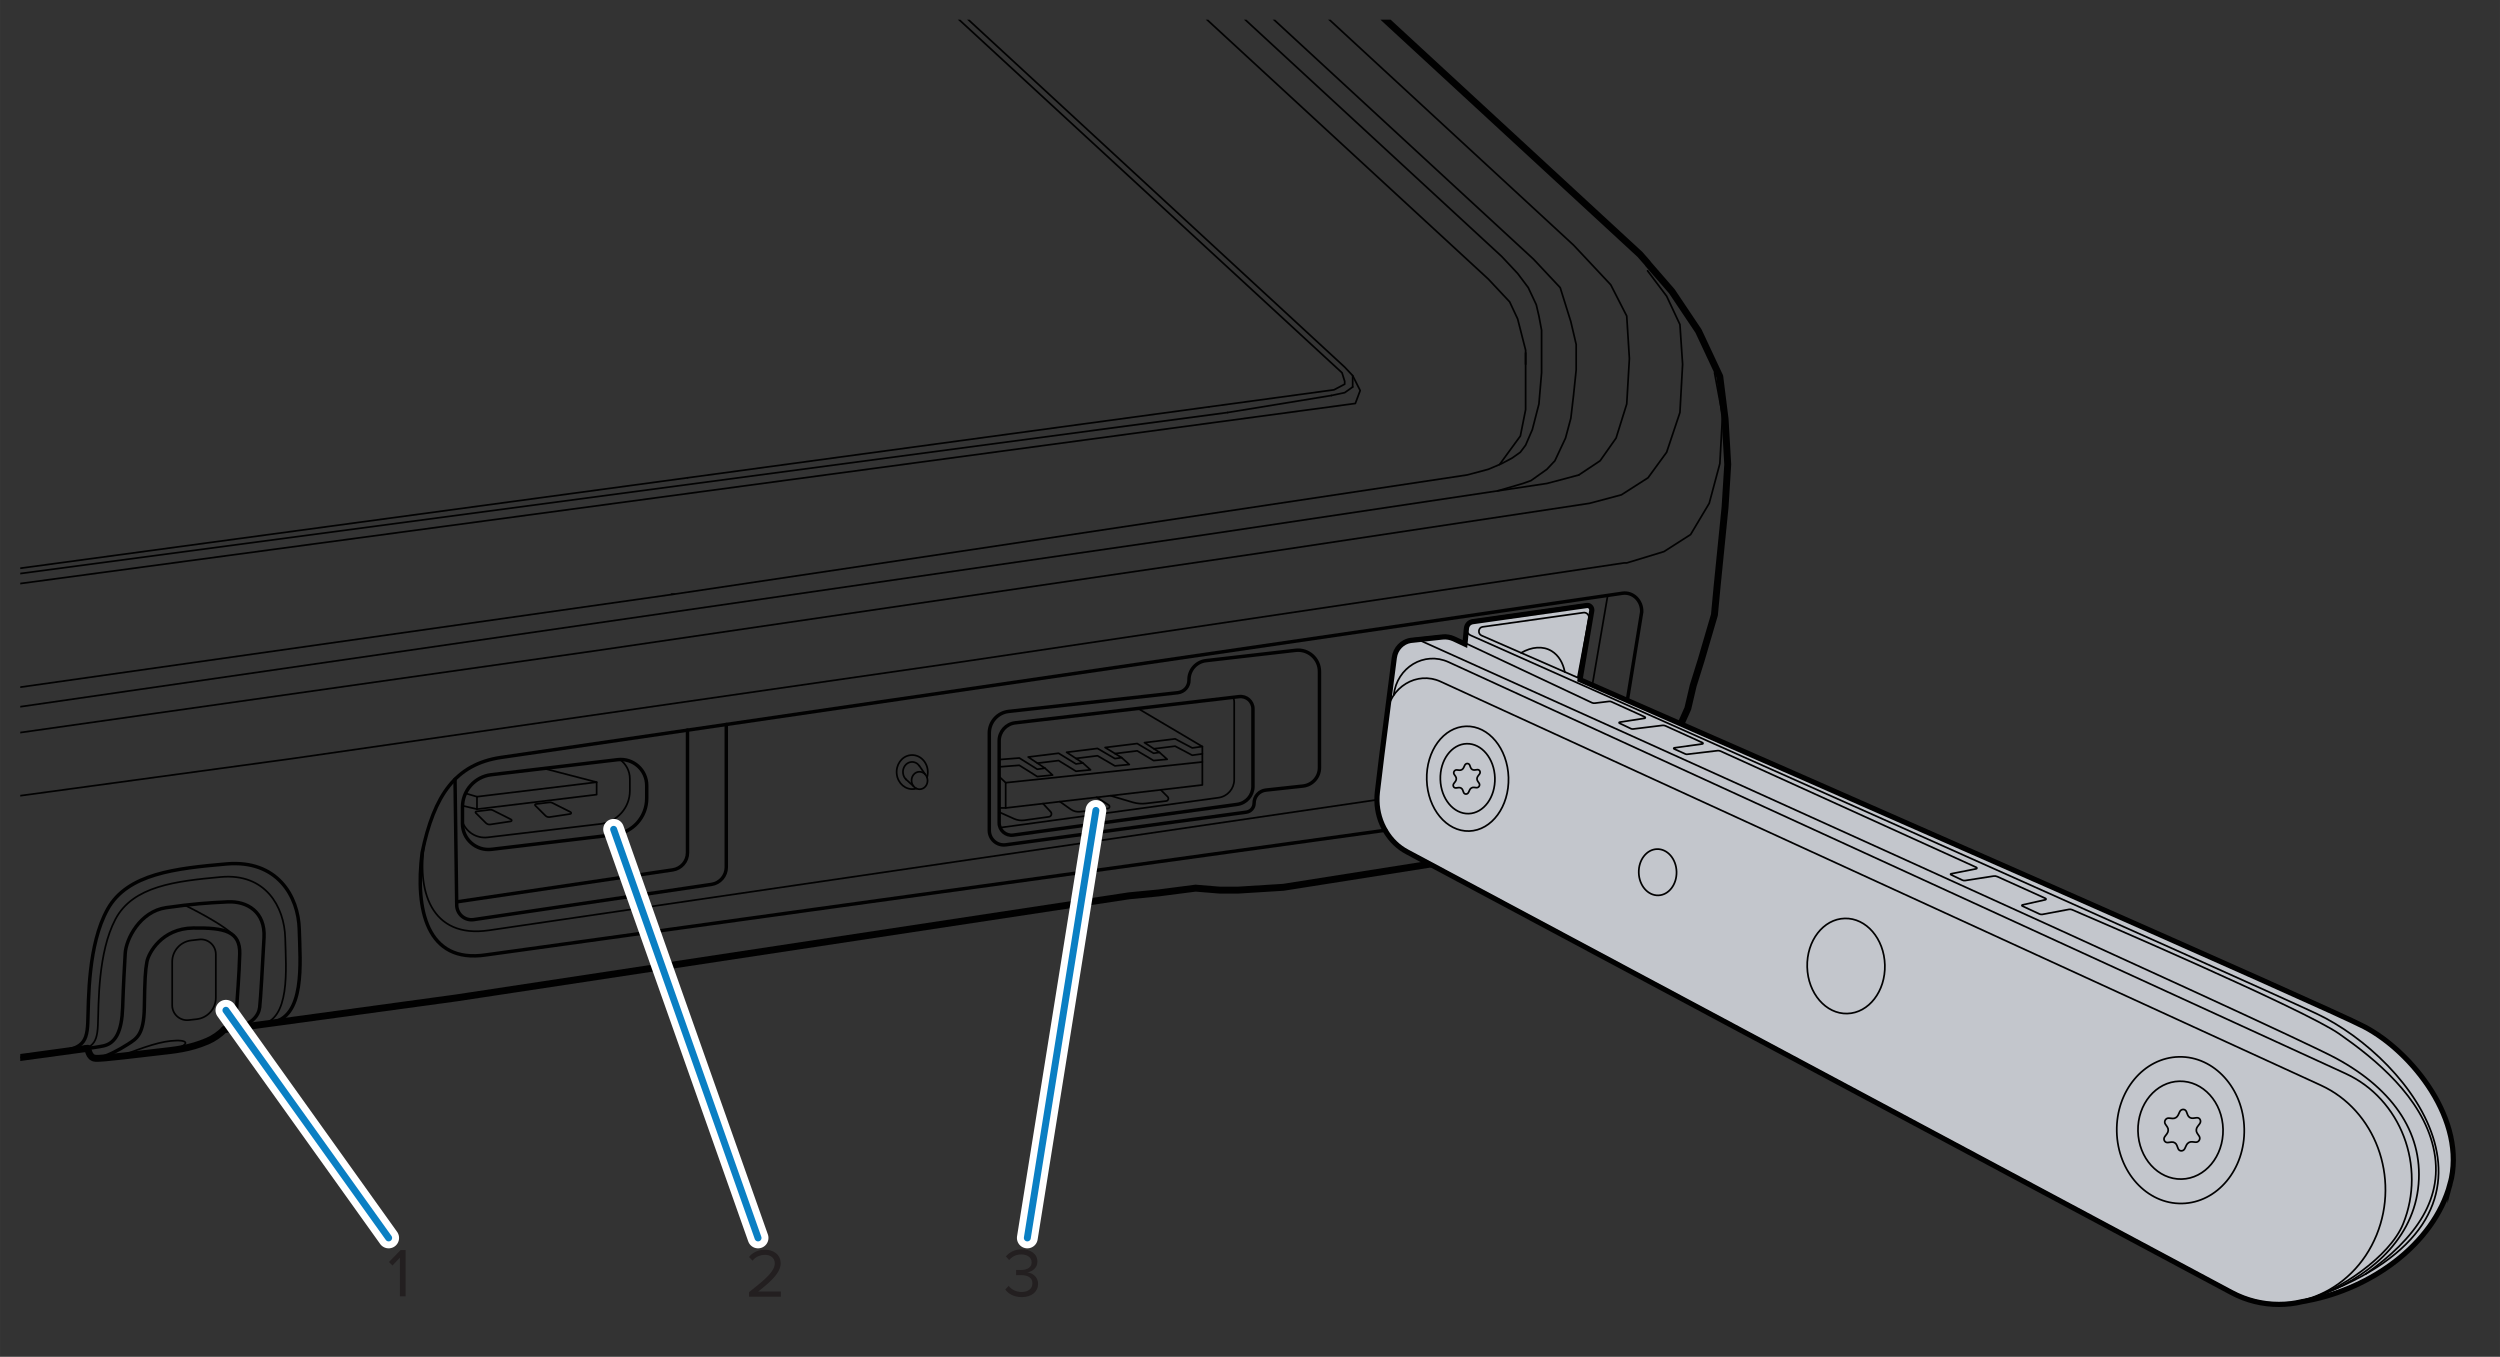 <?xml version="1.0" encoding="UTF-8"?>
<svg xmlns="http://www.w3.org/2000/svg" width="127mm" height="68.927mm" version="1.1" xmlns:xlink="http://www.w3.org/1999/xlink" viewBox="0 0 360 195.385">
  <rect x="0" y="0" width="360" height="195.385" fill="#333333" stroke="none"/>
  <defs>
    <style>
      .cls-1 {
        stroke-width: .25px;
      }

      .cls-1, .cls-2, .cls-3, .cls-4, .cls-5, .cls-6, .cls-7, .cls-8, .cls-9, .cls-10, .cls-11 {
        stroke: #010101;
      }

      .cls-1, .cls-2, .cls-4, .cls-5, .cls-12, .cls-6, .cls-13, .cls-7, .cls-8, .cls-9, .cls-10, .cls-11, .cls-14 {
        fill: none;
      }

      .cls-1, .cls-2, .cls-4, .cls-5, .cls-6, .cls-13, .cls-7, .cls-8, .cls-9, .cls-10, .cls-11, .cls-14 {
        stroke-linecap: round;
      }

      .cls-1, .cls-2, .cls-4, .cls-5, .cls-6, .cls-7, .cls-8, .cls-9, .cls-10, .cls-11 {
        stroke-linejoin: round;
      }

      .cls-2 {
        stroke-width: .25px;
      }

      .cls-3 {
        fill: #c3c6cc;
        stroke-miterlimit: 10;
        stroke-width: .75px;
      }

      .cls-4 {
        stroke-width: .25px;
      }

      .cls-5 {
        stroke-width: .25px;
      }

      .cls-6 {
        stroke-width: .5px;
      }

      .cls-15 {
        fill: #231f20;
      }

      .cls-13 {
        stroke: #fff;
        stroke-width: 3px;
      }

      .cls-13, .cls-14 {
        stroke-miterlimit: 4.121;
      }

      .cls-7 {
        stroke-width: .25px;
      }

      .cls-8 {
        stroke-width: .25px;
      }

      .cls-10 {
        stroke-width: .25px;
      }

      .cls-16 {
        clip-path: url(#clippath);
      }

      .cls-11 {
        stroke-width: .25px;
      }

      .cls-14 {
        stroke: #0a7fc3;
      }
    </style>
    <clipPath id="clippath">
      <rect class="cls-12" x="2.915" y="2.83" width="354.383" height="193.787"/>
    </clipPath>
  </defs>
  <!-- Generator: Adobe Illustrator 28.6.0, SVG Export Plug-In . SVG Version: 1.2.0 Build 709)  -->
  <g>
    <g id="Layer_1">
      <path class="cls-15" d="M57.581,186.676v-5.567l-1.068,1.129-.5-.51,1.669-1.719h.729v6.667h-.83Z"/>
      <path class="cls-15" d="M107.868,186.726v-.66c2.399-1.889,3.698-2.999,3.698-4.147,0-.85-.699-1.22-1.389-1.22-.801,0-1.42.34-1.81.84l-.51-.53c.51-.67,1.38-1.049,2.319-1.049,1.109,0,2.238.629,2.238,1.959,0,1.359-1.379,2.598-3.238,4.067h3.268v.74h-4.577Z"/>
      <path class="cls-15" d="M145.248,185.167c.39.52,1.069.879,1.858.879.97,0,1.56-.48,1.56-1.25,0-.83-.68-1.179-1.659-1.179-.28,0-.59,0-.689.01v-.759c.109.01.419.01.689.01.839,0,1.549-.33,1.549-1.099,0-.74-.68-1.14-1.489-1.14-.729,0-1.27.28-1.759.81l-.46-.52c.479-.58,1.249-1.029,2.279-1.029,1.279,0,2.259.649,2.259,1.779,0,.959-.81,1.439-1.439,1.549.609.05,1.539.569,1.539,1.639,0,1.109-.89,1.919-2.358,1.919-1.13,0-1.959-.5-2.369-1.1l.49-.52Z"/>
      <g class="cls-16">
        <g>
          <g>
            <polyline class="cls-9" points="32.286 148.268 65.654 143.709 162.588 128.997 166.803 128.588 172.167 127.893 175.616 128.179 178.297 128.179 184.811 127.771 215.845 122.866 224.657 120.414 231.171 117.962 235.002 115.919 235.768 114.693 239.216 110.606 243.048 102.023 243.814 98.754 244.963 95.076 246.879 88.537 247.263 84.45 248.412 73.007 248.795 66.877 248.412 60.338 247.645 54.208 246.879 52.573 244.581 47.669 240.749 41.948 237.339 38.024 237.262 37.901 236.151 36.634 -127.065 -298.484 -133.196 -303.388 -140.475 -307.475 -150.437 -311.562 -163.847 -316.466 -176.491 -320.553 -186.452 -323.005 -193.732 -323.822 -199.479 -323.414 -246.606 -317.283 -284.536 -312.379 -286.836 -311.971 -289.134 -311.562 -339.708 -304.614 -341.931 -304.451 -344.307 -304.206 -442.774 -290.311 -586.259 -269.059 -589.133 -268.65 -593.348 -267.833 -600.244 -264.563 -603.693 -262.112 -604.842 -260.886 -607.906 -256.799 -609.056 -253.938 -611.355 -247.808 -613.271 -241.269 -614.803 -235.547 -616.336 -230.234 -617.103 -226.556 -617.485 -222.878 -617.485 -219.609 -617.103 -208.574 -617.103 -207.348 -616.757 -205.427 -616.336 -202.853 -615.569 -198.766 -614.803 -196.722 -614.574 -196.314 -612.121 -190.184 -610.206 -187.731 -609.44 -186.505 -608.29 -184.871 -602.926 -179.558 -592.198 -169.341 -566.145 -145.637 -563.463 -143.185 -559.248 -140.324 -555.416 -137.464 -550.436 -132.968 -546.221 -128.473 -531.279 -115.804 -528.214 -112.534 -526.681 -111.717 -524.459 -110.491 -524.383 -110.45 -496.796 -85.153 -496.413 -84.744 -496.413 -84.335 -496.03 -83.518 -495.264 -82.292 -423.617 -16.085 -361.548 41.13 -360.398 41.539 -358.521 42.479 -330.513 68.512 -330.13 68.512 -330.13 69.452 -329.747 70.146 -303.31 95.485 -298.712 99.98 -292.659 104.803 -292.583 104.884 -288.368 109.789 -282.621 115.919 -280.321 118.371 -253.119 143.3 -242.391 153.109 -241.817 153.722 -235.878 158.422 -230.897 162.1 -223.617 165.369 -212.889 169.456 -209.824 171.091 -196.798 175.178 -191.817 176.404 -186.069 177.221 -179.939 177.63 -170.744 177.221 -145.84 173.951 -139.327 172.725 -133.579 171.499 -128.599 170.273 -123.234 169.456 -113.655 168.23 -111.357 167.821 -27.066 156.378 12.626 150.955"/>
            <g id="ID_1006">
              <g id="ID_1910">
                <g id="ID_1911">
                  <g id="ID_1913">
                    <line class="cls-2" x1="99" y1="68.803" x2="174.096" y2="58.586"/>
                    <polyline class="cls-2" points="99 68.803 -163.335 104.358 -165.251 103.95 -167.166 103.132 -531.15 -232.804 -531.533 -234.03"/>
                    <polyline class="cls-2" points="174.096 58.586 192.103 56.134 193.636 55.317 193.636 54.908 193.253 53.682 -171.497 -282.663 -173.413 -283.889 -175.328 -283.889 -530.383 -234.439 -531.533 -234.03 -531.533 -233.213 -531.15 -231.987 -167.166 103.541 -165.634 104.767 -163.335 104.767 176.777 59.403"/>
                  </g>
                </g>
              </g>
              <g id="ID_1741">
                <g id="ID_1870">
                  <g id="ID_1871">
                    <polyline class="cls-2" points="194.785 55.725 194.785 54.091 193.636 52.865 -11.344 -136.355"/>
                    <polyline class="cls-2" points="-555.021 -251.603 -555.787 -252.421 -555.404 -253.647 -555.274 -253.933 -555.021 -254.055 -433.948 -272.446 -312.876 -289.202 -196.401 -304.323 -192.187 -304.732 -188.738 -304.323 -181.842 -303.097 -167.283 -298.193 -151.191 -292.063 -143.911 -288.384 -140.08 -286.341 -136.248 -283.072 214.325 40.195 217.39 43.465 218.54 45.917 219.689 50.412 219.689 58.995 218.933 62.782 215.938 66.889"/>
                    <polyline class="cls-2" points="194.785 54.091 195.866 56.236 195.168 58.098 -162.935 106.402 -165.617 105.993 -167.916 104.767 -260.252 19.761 -536.113 -234.847 -536.497 -236.482"/>
                    <polyline class="cls-2" points="176.777 59.403 191.72 56.951 193.636 56.543 194.785 55.725"/>
                  </g>
                </g>
                <g id="ID_1742">
                  <g id="ID_1745">
                    <line class="cls-2" x1="191.72" y1="56.951" x2="191.72" y2="56.951"/>
                  </g>
                  <g id="ID_1743">
                    <line class="cls-2" x1="97.084" y1="85.559" x2="96.701" y2="85.559"/>
                    <polyline class="cls-2" points="-149.052 119.309 -148.892 119.071 -148.509 118.662 -147.359 118.662 -61.919 107.628 -23.605 102.723 97.084 85.559 138.08 79.429 211.26 68.394 214.325 67.577 216.241 66.76 217.774 65.942 218.923 65.125 219.689 64.103 220.659 61.855 221.605 58.177 221.988 53.682 221.988 50.412 221.988 47.552 221.605 45.508 221.222 43.873 220.072 41.421 218.54 39.378 216.241 36.926 -133.949 -286.341 -135.865 -287.976 -138.547 -290.019 -141.995 -292.063 -145.443 -293.697 -150.424 -295.741 -156.555 -298.193 -165.75 -301.462 -171.114 -303.506 -174.562 -304.732 -179.16 -305.958 -183.758 -307.184 -186.44 -308.001 -189.122 -308.41 -191.42 -308.41 -193.336 -308.41 -196.784 -308.001 -271.113 -298.602 -313.259 -293.289 -433.948 -276.124 -463.45 -271.628 -555.404 -257.733 -556.17 -257.733"/>
                    <line class="cls-2" x1="219.689" y1="52.456" x2="219.689" y2="50.821"/>
                    <polyline class="cls-2" points="215.665 70.684 219.306 69.62 220.456 69.212 221.605 68.394 222.754 67.577 223.904 66.351 224.67 64.716 225.436 63.082 226.203 60.221 226.586 56.951 226.969 53.273 226.969 49.595 226.203 46.326 225.436 43.873 224.67 41.421 223.138 39.787 220.839 37.335 -131.267 -287.567 -133.566 -289.611 -136.248 -291.654 -139.313 -293.289 -143.145 -295.332 -148.126 -297.375 -154.639 -300.236 -162.302 -303.097 -168.815 -305.14 -174.562 -307.184 -179.543 -308.819 -183.375 -309.636 -186.823 -310.453 -189.505 -310.862 -191.804 -311.271 -193.336 -311.271 -194.486 -310.862 -242.761 -304.732 -289.887 -298.602 -336.631 -292.063 -382.607 -285.932 -427.818 -279.393 -472.262 -273.263 -515.94 -266.724 -559.235 -260.185 -559.235 -259.777 -559.235 -259.113"/>
                  </g>
                </g>
              </g>
              <g id="ID_1009">
                <g id="ID_1010">
                  <g id="ID_1011">
                    <g id="ID_1016">
                      <line class="cls-2" x1="227.352" y1="119.48" x2="230.8" y2="117.845"/>
                      <line class="cls-2" x1="32.364" y1="148.189" x2="71.414" y2="142.774"/>
                      <polyline class="cls-2" points="-244.294 148.087 -237.397 153.4 -234.332 155.443 -231.267 156.669 -215.558 163.617 -193.719 171.382 -184.907 173.425 -178.011 174.651 -172.647 175.06 -167.283 175.06 -166.899 175.06 -43.528 158.713 12.623 150.927"/>
                      <polyline class="cls-2" points="-434.331 -285.524 -246.976 -311.271 -246.019 -311.459 -197.167 -317.81 -191.42 -318.218 -185.673 -317.401 -177.627 -315.358 -167.283 -312.088 -154.256 -307.593 -143.528 -303.097 -136.248 -299.01 -129.352 -293.289 226.586 35.291 231.95 41.013 234.249 45.508 234.632 51.638 234.249 58.177 232.716 63.082 230.417 66.351 227.352 68.394"/>
                      <polyline class="cls-2" points="-351.19 -8.846 -230.501 102.723 -224.37 107.219 -217.091 111.306 -207.129 115.801 -193.719 120.706 -181.842 124.384 -172.263 126.427 -165.367 127.244 -160.386 127.244 -12.111 107.628 85.59 93.732 182.908 79.429 228.885 72.481 233.482 71.255 237.314 68.803 239.996 65.125 241.911 59.403 242.295 52.456 241.911 46.734 239.996 42.647 237.25 38.998"/>
                      <polyline class="cls-2" points="246.892 53.682 248.042 59.812 247.659 66.76 246.126 72.481 243.444 76.977 239.613 79.429 234.249 81.063 233.865 81.063 138.08 95.367 41.912 109.262 -56.938 122.749 -160.003 136.236 -160.003 136.236 -166.899 136.644 -174.562 135.418 -184.524 132.966 -197.934 128.471 -211.727 123.158 -221.305 119.071 -228.585 114.984 -235.098 109.671 -600.231 -227.082 -605.595 -232.804 -607.511 -237.299 -608.66 -243.021 -608.66 -250.377 -606.745 -256.507 -603.679 -261.003"/>
                      <polyline class="cls-2" points="-351.956 -8.438 -351.956 -8.438 -351.19 -8.846 -346.975 -9.255 -346.209 -9.255 -228.585 99.454 -222.072 104.767 -215.558 108.445 -205.597 112.941 -194.102 117.436 -185.29 120.706 -176.861 122.749 -168.432 123.975 -163.068 123.975 -13.26 103.95 -12.111 103.95 173.712 76.977 173.712 76.977 222.754 69.62 227.352 68.394"/>
                    </g>
                  </g>
                </g>
              </g>
            </g>
          </g>
          <g>
            <path class="cls-3" d="M352.816,170.493c-2.398,8.796-11.502,15.076-20.45,16.781-.293.062-.565.125-.858.166-1.091.27-2.222.395-3.353.395-2.3,0-4.64-.541-6.843-1.726l-118.664-63.422c-1.307-.686-2.359-1.726-3.1-2.974-.78-1.289-1.228-2.786-1.267-4.367,0-.416,0-.853.058-1.268l.643-5.344.839-6.55.955-7.465c.175-1.352,1.189-2.308,2.339-2.495l4.62-.499c.565-.062,1.111.042,1.618.27l1.599.749.195-2.079.02-.166c.039-.478.37-.894.897-.977l16.434-2.329c.39-.062.741.27.721.707l-1.696,9.981c33.511,14.681,107.63,47.182,112.933,49.969,6.881,3.597,14.835,13.537,12.359,22.645v0Z"/>
            <g>
              <g>
                <path class="cls-6" d="M199.549,119.55l-129.605,17.96c-8.491,1.266-10.191-6.533-9.163-14.708h0c1.736-8.338,4.836-12.757,11.35-13.729l161.491-23.644c1.517-.226,2.853,1.075,2.78,2.707l-2.036,12.516"/>
                <path class="cls-2" d="M198.281,115.171l-127.865,18.794c-8.356,1.246-10.577-5.777-9.191-13.084"/>
                <line class="cls-2" x1="231.509" y1="85.744" x2="229.326" y2="98.469"/>
                <path class="cls-2" d="M131.968,113.545c-.099.03-.202.052-.307.067-1.228.173-2.359-.775-2.525-2.118s.694-2.572,1.923-2.745,2.359.775,2.525,2.118c.047.382.012.755-.092,1.096"/>
                <path class="cls-2" d="M130.48,112.25c-.234-.224-.398-.537-.443-.9-.098-.791.409-1.514,1.132-1.616.469-.066.913.145,1.195.518"/>
                <ellipse class="cls-5" cx="132.416" cy="112.394" rx="1.153" ry="1.259" transform="translate(-3.983 4.868) rotate(-2.075)"/>
                <line class="cls-2" x1="133.23" y1="111.509" x2="132.382" y2="110.279"/>
                <line class="cls-2" x1="131.538" y1="113.205" x2="130.445" y2="112.215"/>
                <path class="cls-2" d="M321.309,185.932l-118.661-63.421c-3.001-1.604-4.727-5.053-4.305-8.606l1.306-10.995c.47-3.959,4.366-6.335,7.803-4.759l126.777,58.144c7.797,3.576,11.385,13.23,8.004,21.533h0c-3.504,8.604-13.061,12.305-20.924,8.103h-0Z"/>
                <path class="cls-2" d="M200.705,100.06c.452-3.968,4.394-6.322,7.897-4.715l129.173,59.254c7.944,3.644,11.652,13.353,8.271,21.656h0c-1.952,4.793-9.441,9.699-13.872,10.902"/>
                <ellipse class="cls-1" cx="265.83" cy="139.105" rx="5.594" ry="6.852" transform="translate(-3.622 7.152) rotate(-1.531)"/>
                <ellipse class="cls-11" cx="238.704" cy="125.603" rx="2.721" ry="3.333" transform="translate(-3.271 6.422) rotate(-1.531)"/>
                <ellipse class="cls-8" cx="211.339" cy="112.131" rx="5.889" ry="7.547" transform="translate(-3.158 6.166) rotate(-1.659)"/>
                <ellipse class="cls-4" cx="211.339" cy="112.131" rx="3.93" ry="5.036" transform="translate(-3.158 6.166) rotate(-1.659)"/>
                <ellipse class="cls-7" cx="313.997" cy="162.743" rx="9.181" ry="10.559" transform="translate(-3.371 6.675) rotate(-1.211)"/>
                <ellipse class="cls-10" cx="313.997" cy="162.743" rx="6.127" ry="7.047" transform="translate(-3.371 6.675) rotate(-1.211)"/>
                <path class="cls-2" d="M313.653,160.577l.228-.487c.203-.433.796-.441.962-.012l.186.482c.123.318.436.505.775.463l.513-.064c.456-.057.73.469.444.852l-.322.431c-.212.284-.229.667-.041.946l.285.423c.253.376-.066.91-.518.864l-.508-.051c-.335-.033-.665.162-.816.483l-.228.487c-.203.433-.796.441-.962.012l-.186-.482c-.123-.318-.436-.505-.775-.463l-.513.064c-.456.057-.73-.469-.444-.852l.322-.431c.212-.284.229-.667.041-.946l-.285-.423c-.253-.376.066-.91.518-.864l.508.051c.335.033.665-.162.816-.483Z"/>
                <path class="cls-2" d="M210.76,110.553l.168-.359c.15-.319.586-.325.709-.009l.137.355c.09.234.321.372.571.341l.378-.047c.336-.042.538.345.327.628l-.237.318c-.156.209-.169.491-.03.697l.21.312c.187.277-.049.67-.382.637l-.374-.037c-.247-.025-.49.119-.601.356l-.168.359c-.15.319-.586.325-.708.009l-.137-.355c-.09-.234-.321-.372-.571-.341l-.378.047c-.336.042-.538-.345-.327-.628l.237-.318c.156-.209.169-.491.03-.697l-.21-.312c-.187-.277.049-.67.382-.637l.374.037c.247.024.49-.12.601-.356Z"/>
                <path class="cls-2" d="M331.511,187.273c9.213-1.482,18.831-7.864,21.307-16.962,2.475-9.098-5.48-19.033-12.359-22.642-6.349-3.331-111.043-49.125-127.121-56.154-.574-.251-.469-1.15.145-1.245l14.528-2.048c.435-.067.822.299.811.768l-1.618,8.592"/>
                <path class="cls-2" d="M227.51,97.715l1.712-9.992c.018-.426-.332-.765-.728-.704l-16.438,2.325c-1.063.163-1.248,1.717-.257,2.158,19.558,8.71,113.855,50.713,121.853,54.503,13.708,6.496,31.405,29.089-.09,40.693"/>
                <path class="cls-2" d="M198.978,108.556l1.802-14.01c.245-1.905,2.116-3.043,3.777-2.295,19.961,8.995,124.213,56.007,131.862,60.158,8.461,4.592,12.755,11.158,11.774,18.844-.982,7.686-7.595,12.974-14.334,15.334"/>
                <path class="cls-2" d="M203.104,92.034l4.635-.484c.548-.057,1.101.037,1.606.275l19.896,9.366c.126.059.264.082.4.065l2.074-.256c.109-.014.219.004.32.049l4.835,2.196c.085.039.069.172-.023.186l-3.64.565c-.067.01-.079.107-.018.137l1.672.796c.093.044.196.061.297.049l4.229-.521c.153-.019.308.005.45.07l5.349,2.432c.075.034.06.153-.021.164l-4.081.567c-.073.01-.087.117-.019.148l1.626.735c.085.038.177.053.269.042l4.367-.519c.149-.018.3.006.438.069l36.851,16.744c.087.04.073.176-.02.194l-3.663.725c-.057.011-.067.095-.013.12l1.664.792c.123.058.259.078.392.058l4.098-.64c.187-.029.379-.003.553.076l6.947,3.143c.082.037.07.164-.017.184l-3.339.746c-.073.016-.083.123-.015.154l2.49,1.158c.129.06.272.078.411.052l3.834-.72c.152-.028.307-.012.451.05,2.882,1.235,33.444,14.37,38.46,17.872,5.265,3.677,11.881,9.095,13.556,16.346,1.675,7.251-2.452,13.087-9.788,18.27"/>
                <line class="cls-2" x1="211.158" y1="90.317" x2="210.922" y2="92.567"/>
              </g>
              <path class="cls-2" d="M219.046,94.011c1.519-.88,3.13-1.034,4.407-.247.989.609,1.621,1.686,1.876,2.996"/>
            </g>
          </g>
          <path class="cls-6" d="M65.522,112.215l.244,18.123c.017,1.294,1.171,2.275,2.451,2.086l34.231-5.069c1.228-.182,2.137-1.235,2.137-2.476v-20.556"/>
          <path class="cls-6" d="M65.759,129.871l31.104-4.606c1.228-.182,2.137-1.235,2.137-2.476v-17.649"/>
          <path class="cls-6" d="M88.486,120.197l-17.708,2.107c-2.226.265-4.183-1.474-4.183-3.715v-2.363c0-2.38,1.78-4.384,4.144-4.666l18.203-2.166c2.226-.265,4.183,1.474,4.183,3.715v1.864c0,2.665-1.993,4.908-4.639,5.223Z"/>
          <path class="cls-2" d="M89.264,109.368c.864.618,1.435,1.631,1.435,2.789v1.708c0,2.442-1.826,4.498-4.251,4.786l-16.226,1.93c-1.629.194-3.102-.784-3.628-2.232"/>
          <polygon class="cls-2" points="85.916 114.427 68.684 116.517 68.684 114.726 85.916 112.636 85.916 114.427"/>
          <line class="cls-2" x1="68.684" y1="116.517" x2="66.599" y2="116.026"/>
          <line class="cls-2" x1="68.684" y1="114.726" x2="67.034" y2="114.243"/>
          <line class="cls-2" x1="85.916" y1="112.636" x2="78.319" y2="110.658"/>
          <path class="cls-2" d="M68.579,116.849l1.988-.242c.136-.017.273.008.395.069l2.647,1.335c.122.062.093.244-.042.264l-2.97.448c-.228.034-.458-.041-.621-.203l-1.469-1.458c-.074-.074-.031-.201.073-.214Z"/>
          <path class="cls-2" d="M77.144,115.784l1.988-.242c.136-.017.273.008.395.069l2.647,1.335c.122.062.093.244-.042.264l-2.97.448c-.228.034-.458-.041-.621-.203l-1.469-1.458c-.074-.074-.031-.201.073-.214Z"/>
          <path class="cls-6" d="M173.668,95.132l12.906-1.485c1.826-.21,3.428,1.218,3.428,3.056v13.846c0,1.357-1.022,2.496-2.371,2.643l-5.346.581c-.964.105-1.695.919-1.695,1.889h0c0,.652-.482,1.204-1.128,1.292l-34.631,4.7c-1.255.17-2.372-.805-2.372-2.071v-14.024c0-1.597,1.201-2.938,2.788-3.114l24.353-2.695c.927-.103,1.625-.893,1.613-1.826v-0c-.02-1.423,1.042-2.63,2.456-2.793Z"/>
          <path class="cls-6" d="M178.163,115.832l-32.261,4.423c-1.069.147-2.022-.684-2.022-1.764v-11.803c0-1.329.995-2.447,2.315-2.601l32.244-3.773c1.058-.124,1.987.703,1.987,1.768v11.155c0,1.309-.966,2.417-2.263,2.595Z"/>
          <path class="cls-2" d="M177.563,100.376c.104.225.162.477.162.743v11.155c0,1.309-.966,2.417-2.263,2.595l-31.44,4.311"/>
          <polygon class="cls-2" points="144.819 116.347 144.819 112.71 173.14 109.722 173.14 113.034 144.819 116.347"/>
          <line class="cls-2" x1="144.819" y1="112.71" x2="143.881" y2="111.826"/>
          <line class="cls-2" x1="144.819" y1="116.347" x2="143.881" y2="116.347"/>
          <polyline class="cls-2" points="163.867 102.02 173.14 107.503 171.682 107.704 169.216 106.397 164.808 106.941 166.977 108.351 166.117 108.47 163.758 107.071 159.135 107.642 161.519 109.102 160.547 109.236 158.04 107.777 153.588 108.328 155.938 109.87 154.942 110.007 152.438 108.47 148.06 109.01 150.476 110.621 149.368 110.773 146.781 109.153 143.881 109.38"/>
          <polyline class="cls-2" points="150.476 110.621 151.574 111.611 149.368 111.826 146.781 110.205 143.881 110.432"/>
          <polyline class="cls-2" points="155.938 109.87 157.036 110.86 154.942 111.059 152.438 109.522 149.392 109.898"/>
          <polyline class="cls-2" points="161.519 109.102 162.617 110.092 160.547 110.288 158.04 108.83 154.937 109.213"/>
          <polyline class="cls-2" points="166.977 108.351 168.075 109.341 166.117 109.522 163.758 108.123 160.565 108.518"/>
          <polyline class="cls-2" points="173.14 107.503 173.14 108.556 171.682 108.756 169.216 107.449 166.168 107.825"/>
          <line class="cls-2" x1="173.14" y1="108.556" x2="173.14" y2="109.722"/>
          <path class="cls-2" d="M143.881,116.944l2.152.963c.461.207.971.279,1.472.209l3.535-.493c.344-.048.492-.464.256-.719l-1.101-1.186"/>
          <path class="cls-2" d="M152.622,115.434l1.558,1.105c.392.278.873.402,1.35.348l3.998-.453c.26-.029.339-.368.12-.51l-1.719-1.111"/>
          <path class="cls-2" d="M159.913,114.581l3.207.954c.617.183,1.265.239,1.904.162l2.904-.348c.298-.036.424-.399.213-.612l-.997-1.002"/>
          <path class="cls-6" d="M38.962,147.274c5.025-.697,4.259-8.62,4.131-13.44s-3.199-10.066-10.492-9.426-14.246,1.385-17.104,6.514-2.73,13.029-2.858,16.352-1.125,3.77-5.404,4.399"/>
          <path class="cls-2" d="M37.412,147.578c4.451-.649,3.772-8.025,3.658-12.512-.113-4.487-2.833-9.371-9.293-8.775s-12.617,1.289-15.148,6.064c-2.531,4.775-2.418,12.129-2.531,15.222s-.996,3.51-4.786,4.095"/>
          <path class="cls-6" d="M33.693,148.005c2.528-.388,3.557-1.745,3.699-2.939s.427-6.341.626-10.057-2.445-5.27-5.232-5.138-5.118.295-8.872.835-5.772,4.521-5.886,6.597-.256,4.351-.37,7.791-1.025,5.138-2.754,5.516c-.734.16-2.014.331-3.293.501"/>
          <path class="cls-6" d="M12.626,150.955c.247.985.539,1.661,1.69,1.391s2.801-1.137,4.08-1.962,2.332-1.365,2.389-5.346.142-5.317.37-6.54,2.104-4.805,6.654-4.862,6.796.455,6.711,3.725-.37,6.256-.427,7.621-1.649,3.839-4.237,4.948-4.72,1.28-7.166,1.564-8.076.981-8.901.911"/>
          <path class="cls-2" d="M33.896,135.009c-1.139-1.687-7.282-4.657-7.282-4.657"/>
          <path class="cls-2" d="M28.336,146.759l-1.145.133c-1.276.148-2.396-.849-2.396-2.134v-6.257c0-1.574,1.179-2.899,2.743-3.08l1.145-.133c1.276-.148,2.396.849,2.396,2.134v6.257c0,1.574-1.179,2.899-2.743,3.08Z"/>
          <path class="cls-2" d="M17.262,152.121c3.638-1.397,5.955-2.221,8.116-2.278s1.647.875-1.238,1.482"/>
          <path class="cls-9" d="M32.286,148.269c-.656.656-1.475,1.251-2.43,1.66-2.588,1.109-4.72,1.28-7.166,1.564s-8.076.981-8.901.911l-.323-.061-.272-.161-.232-.287-.128-.264-.106-.303-.102-.309-.265-.006"/>
        </g>
      </g>
      <g>
        <line class="cls-13" x1="55.965" y1="178.263" x2="32.532" y2="145.481"/>
        <line class="cls-14" x1="55.965" y1="178.263" x2="32.532" y2="145.481"/>
      </g>
      <g>
        <line class="cls-13" x1="109.159" y1="178.263" x2="88.362" y2="119.426"/>
        <line class="cls-14" x1="109.159" y1="178.263" x2="88.362" y2="119.426"/>
      </g>
      <g>
        <line class="cls-13" x1="147.936" y1="178.263" x2="157.809" y2="116.702"/>
        <line class="cls-14" x1="147.936" y1="178.263" x2="157.809" y2="116.702"/>
      </g>
    </g>
  </g>
</svg>